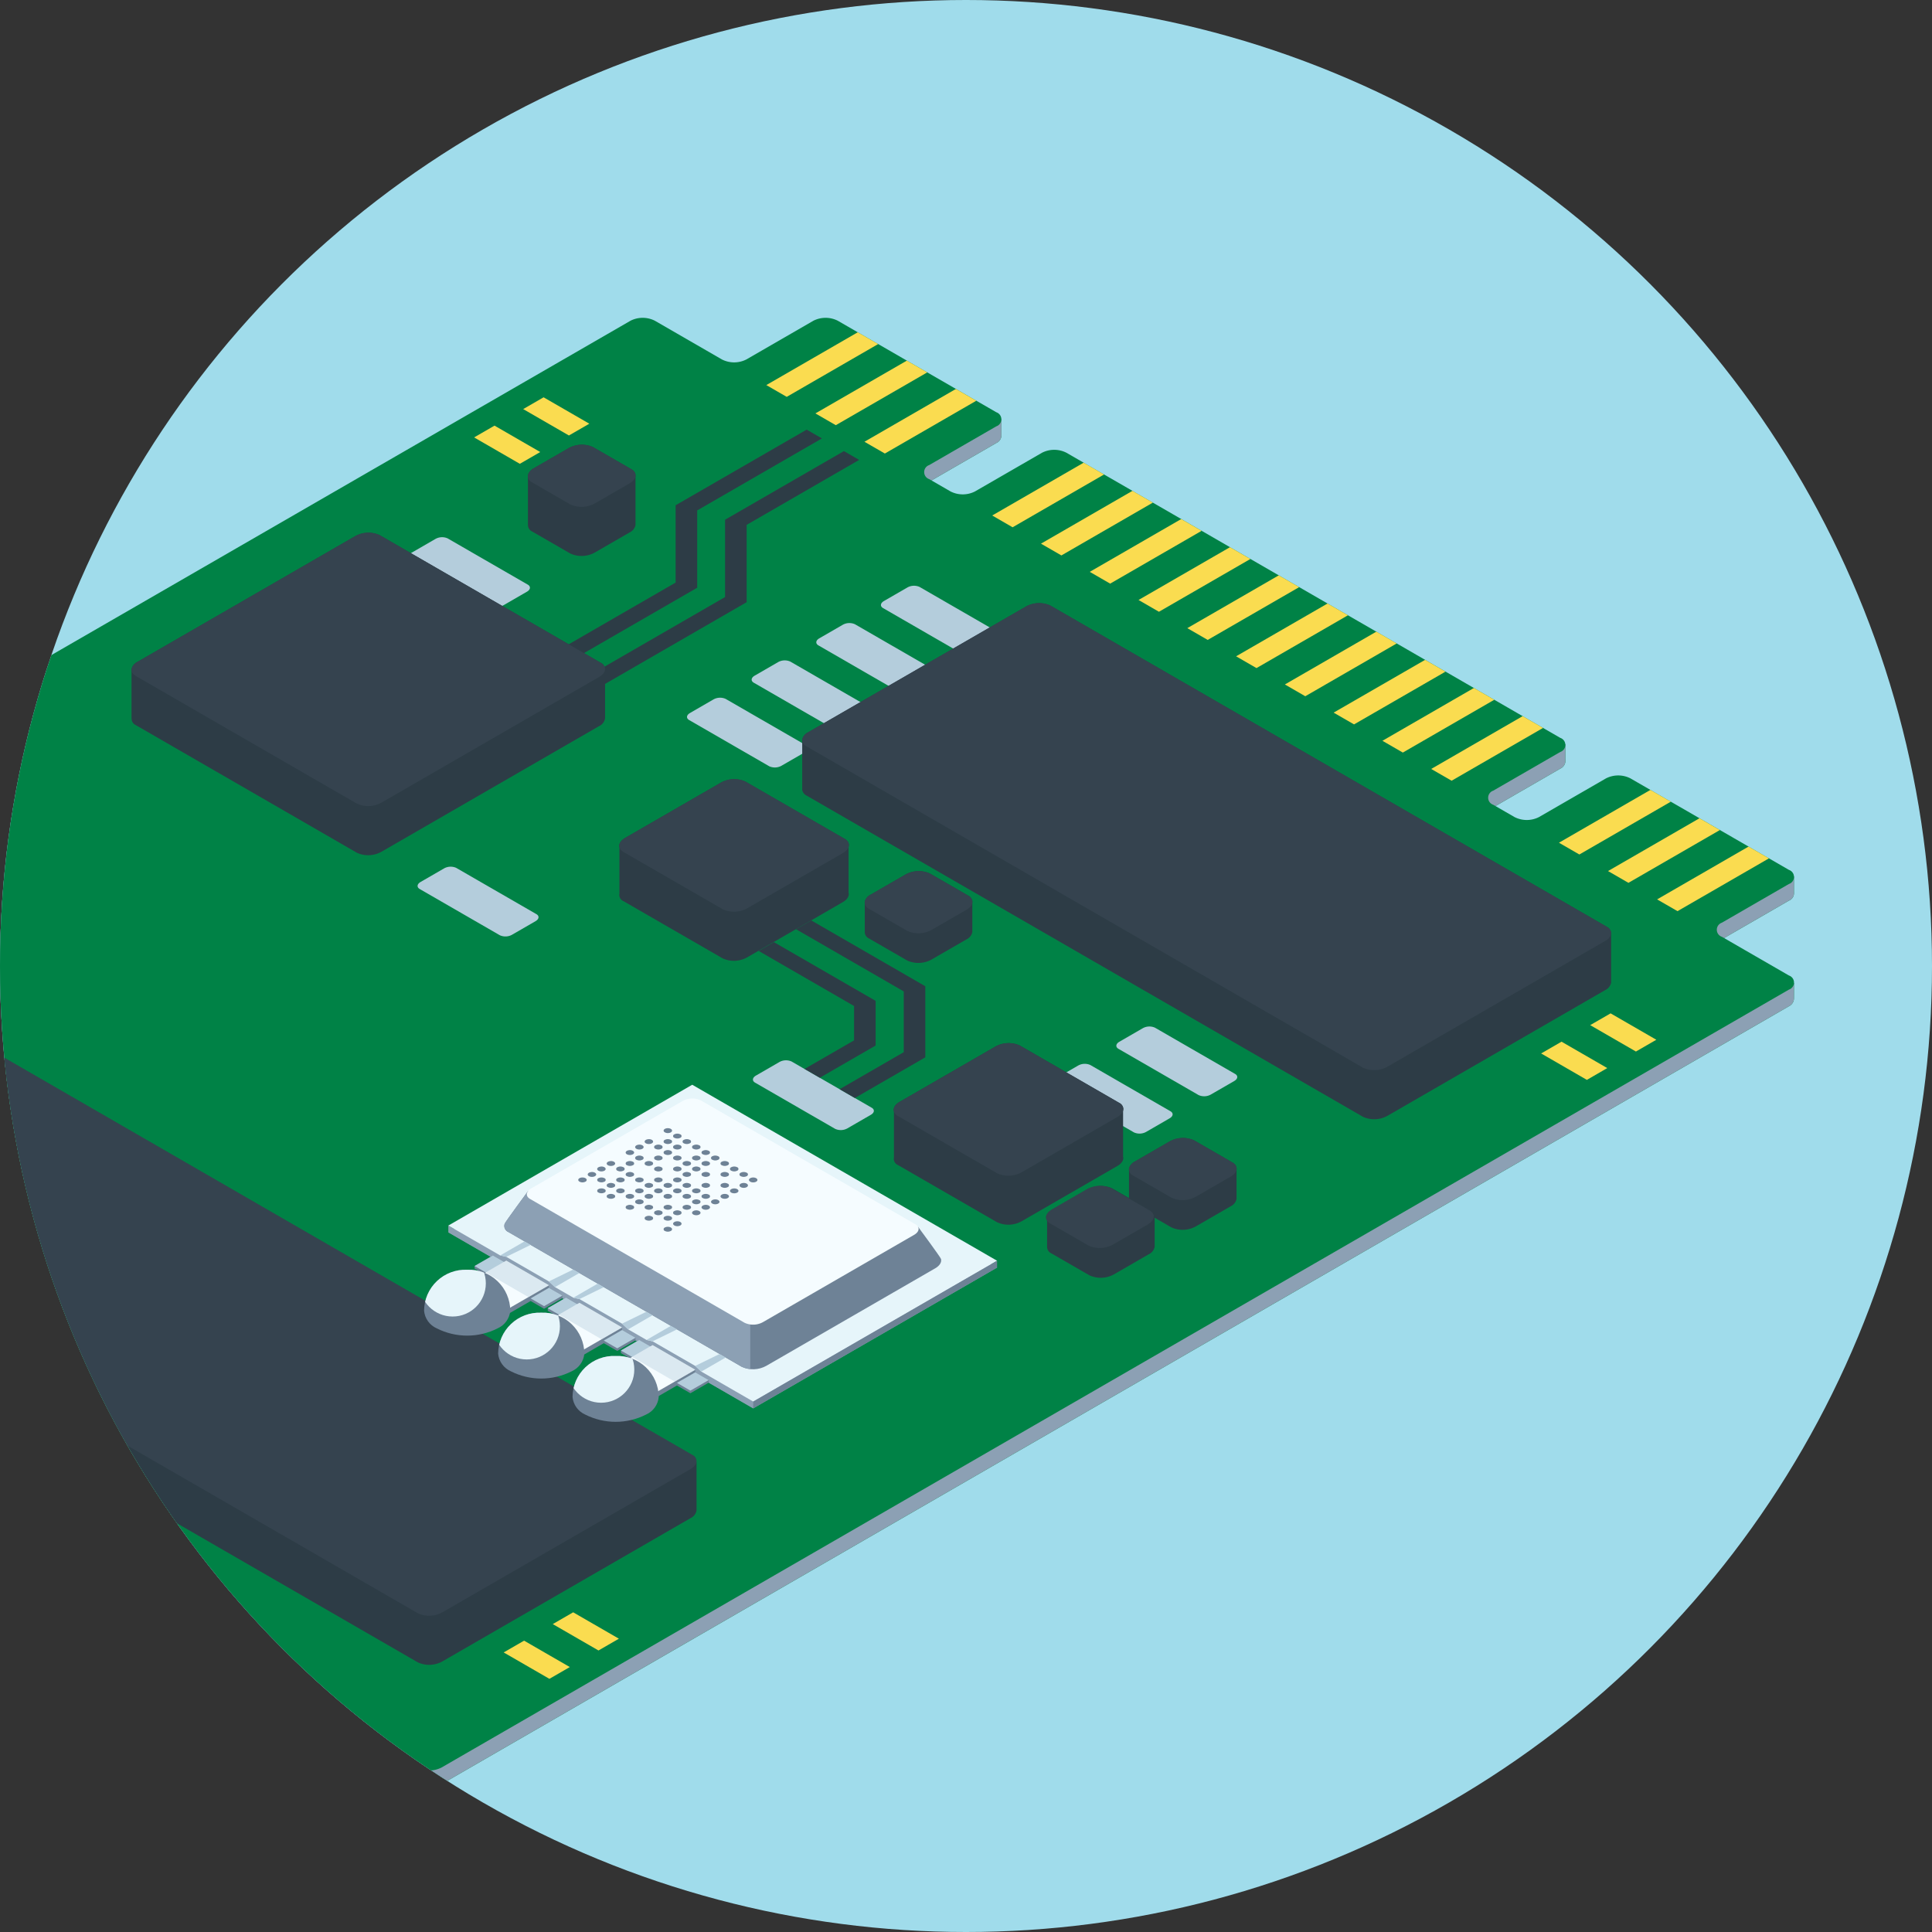 <svg xmlns="http://www.w3.org/2000/svg" xmlns:xlink="http://www.w3.org/1999/xlink" width="280" height="280" viewBox="0 0 280 280">
  <rect x="0" y="0" width="280" height="280" fill="#333333" stroke="none"/>
  <defs>
    <clipPath id="clip-path">
      <circle id="楕円形_8" data-name="楕円形 8" cx="140" cy="140" r="140" transform="translate(833 6370)" fill="#ff6d6d"/>
    </clipPath>
    <clipPath id="clip-path-2">
      <path id="パス_1395" data-name="パス 1395" d="M995.631,613.762s3.278,4.421,3.34,4.684c.109.454-.18.963-.845,1.347l-24.478,14.132a3.94,3.94,0,0,1-3.544.147L936.28,614.543a.965.965,0,0,1-.55-1.215c.115-.3,3.413-4.762,3.413-4.762l32.606,18.795Z" transform="translate(-935.667 -608.567)" fill="none"/>
    </clipPath>
    <clipPath id="clip-path-3">
      <path id="パス_1524" data-name="パス 1524" d="M923.319,626.87a5.989,5.989,0,0,0-6.248,5.936h0a3.1,3.1,0,0,0,1.83,2.551,9.765,9.765,0,0,0,8.836,0,3.1,3.1,0,0,0,1.83-2.551h0A5.989,5.989,0,0,0,923.319,626.87Z" transform="translate(-917.071 -626.87)" fill="none"/>
    </clipPath>
    <clipPath id="clip-path-4">
      <path id="パス_1526" data-name="パス 1526" d="M940.5,636.826a5.989,5.989,0,0,0-6.248,5.936h0a3.107,3.107,0,0,0,1.83,2.551,9.767,9.767,0,0,0,8.836,0,3.105,3.105,0,0,0,1.83-2.551h0A5.989,5.989,0,0,0,940.5,636.826Z" transform="translate(-934.254 -636.826)" fill="none"/>
    </clipPath>
    <clipPath id="clip-path-5">
      <path id="パス_1528" data-name="パス 1528" d="M957.756,646.866a5.989,5.989,0,0,0-6.248,5.936h0a3.1,3.1,0,0,0,1.83,2.551,9.764,9.764,0,0,0,8.836,0A3.1,3.1,0,0,0,964,652.8h0A5.989,5.989,0,0,0,957.756,646.866Z" transform="translate(-951.508 -646.866)" fill="none"/>
    </clipPath>
  </defs>
  <g id="app-03" transform="translate(-833 -6370)" clip-path="url(#clip-path)">
    <path id="パス_2129" data-name="パス 2129" d="M0,0H367.667V354H0Z" transform="translate(795.333 6322)" fill="#a0dceb"/>
    <g id="グループ_550" data-name="グループ 550" transform="translate(77.12 6009.993)">
      <g id="Object_SSD_Base" transform="translate(651.238 406.068)">
        <g id="底面">
          <g id="グループ_527" data-name="グループ 527">
            <g id="グループ_515" data-name="グループ 515" transform="translate(0 2.413)">
              <path id="パス_1323" data-name="パス 1323" d="M1005.427,497.593l9.72-5.612a1.154,1.154,0,0,0,.731-1.07c0-.353,0-2.41,0-2.41l-23.7-11.825a3.905,3.905,0,0,0-3.535,0l-9.72,5.612a3.906,3.906,0,0,1-3.534,0l-3.093-1.786a1.077,1.077,0,0,1,0-2.041l9.72-5.612a1.242,1.242,0,0,0,.732-1.02c0-.369-.007-2.5-.007-2.5l-72.3-39.842a3.9,3.9,0,0,0-3.534,0l-9.72,5.612a3.905,3.905,0,0,1-3.534,0l-3.093-1.786a1.077,1.077,0,0,1,0-2.041l9.72-5.612a1.213,1.213,0,0,0,.73-1.077c0-.351,0-2.374,0-2.374L877.3,410.353a3.906,3.906,0,0,0-3.535,0l-9.72,5.612a3.906,3.906,0,0,1-3.535,0l-9.72-5.612a3.906,3.906,0,0,0-3.535,0L651.243,521.646s0,2.105,0,2.474a1.243,1.243,0,0,0,.732,1.02l164.359,94.893a3.91,3.91,0,0,0,3.535,0l195.284-112.747a1.285,1.285,0,0,0,.723-1.138c.008-.534.008-2.2.008-2.2l-10.452-4.313A1.077,1.077,0,0,1,1005.427,497.593Z" transform="translate(-651.238 -409.93)" fill="#008246"/>
              <path id="パス_1324" data-name="パス 1324" d="M1005.427,497.593l9.72-5.612a1.154,1.154,0,0,0,.731-1.07c0-.353,0-2.41,0-2.41l-23.7-11.825a3.905,3.905,0,0,0-3.535,0l-9.72,5.612a3.906,3.906,0,0,1-3.534,0l-3.093-1.786a1.077,1.077,0,0,1,0-2.041l9.72-5.612a1.242,1.242,0,0,0,.732-1.02c0-.369-.007-2.5-.007-2.5l-72.3-39.842a3.9,3.9,0,0,0-3.534,0l-9.72,5.612a3.905,3.905,0,0,1-3.534,0l-3.093-1.786a1.077,1.077,0,0,1,0-2.041l9.72-5.612a1.213,1.213,0,0,0,.73-1.077c0-.351,0-2.374,0-2.374L877.3,410.353a3.906,3.906,0,0,0-3.535,0l-9.72,5.612a3.906,3.906,0,0,1-3.535,0l-9.72-5.612a3.906,3.906,0,0,0-3.535,0L651.243,521.646s0,2.105,0,2.474a1.243,1.243,0,0,0,.732,1.02l164.359,94.893a3.91,3.91,0,0,0,3.535,0l195.284-112.747a1.285,1.285,0,0,0,.723-1.138c.008-.534.008-2.2.008-2.2l-10.452-4.313A1.077,1.077,0,0,1,1005.427,497.593Z" transform="translate(-651.238 -409.93)" fill="#8ca0b4" style="mix-blend-mode: multiply;isolation: isolate"/>
            </g>
            <path id="パス_1325" data-name="パス 1325" d="M1005.427,493.731l9.72-5.612a1.077,1.077,0,0,0,0-2.041l-22.975-13.265a3.906,3.906,0,0,0-3.535,0l-9.72,5.612a3.906,3.906,0,0,1-3.535,0l-3.093-1.786a1.077,1.077,0,0,1,0-2.041l9.72-5.612a1.077,1.077,0,0,0,0-2.041l-71.576-41.324a3.9,3.9,0,0,0-3.534,0l-9.721,5.612a3.9,3.9,0,0,1-3.534,0l-3.093-1.786a1.077,1.077,0,0,1,0-2.041l9.72-5.612a1.077,1.077,0,0,0,0-2.041L877.3,406.491a3.906,3.906,0,0,0-3.535,0l-9.72,5.612a3.906,3.906,0,0,1-3.535,0l-9.72-5.612a3.906,3.906,0,0,0-3.535,0L651.97,519.239a1.077,1.077,0,0,0,0,2.041l164.359,94.893a3.911,3.911,0,0,0,3.535,0l195.284-112.747a1.077,1.077,0,0,0,0-2.041l-9.72-5.612A1.077,1.077,0,0,1,1005.427,493.731Z" transform="translate(-651.238 -406.068)" fill="#008246"/>
            <g id="グループ_516" data-name="グループ 516" transform="translate(248.44 20.996)">
              <path id="パス_1326" data-name="パス 1326" d="M1051.806,449.031l-2.957-1.707,13.255-7.653,2.957,1.707Z" transform="translate(-1048.849 -439.671)" fill="#fadc50"/>
              <path id="パス_1327" data-name="パス 1327" d="M1063.12,455.563l-2.957-1.707,13.255-7.653,2.957,1.707Z" transform="translate(-1053.094 -442.122)" fill="#fadc50"/>
              <path id="パス_1328" data-name="パス 1328" d="M1074.433,462.1l-2.957-1.707,13.255-7.653,2.957,1.707Z" transform="translate(-1057.338 -444.573)" fill="#fadc50"/>
              <path id="パス_1329" data-name="パス 1329" d="M1085.747,468.627l-2.957-1.707,13.255-7.652,2.957,1.707Z" transform="translate(-1061.582 -447.023)" fill="#fadc50"/>
              <path id="パス_1330" data-name="パス 1330" d="M1097.061,475.159l-2.957-1.707,13.255-7.652,2.957,1.707Z" transform="translate(-1065.827 -449.474)" fill="#fadc50"/>
              <path id="パス_1331" data-name="パス 1331" d="M1108.375,481.691l-2.957-1.707,13.255-7.653,2.957,1.707Z" transform="translate(-1070.072 -451.924)" fill="#fadc50"/>
              <path id="パス_1332" data-name="パス 1332" d="M1119.689,488.223l-2.957-1.707,13.255-7.653,2.957,1.707Z" transform="translate(-1074.316 -454.375)" fill="#fadc50"/>
              <path id="パス_1333" data-name="パス 1333" d="M1131,494.755l-2.957-1.707L1141.3,485.4l2.957,1.707Z" transform="translate(-1078.561 -456.826)" fill="#fadc50"/>
              <path id="パス_1334" data-name="パス 1334" d="M1142.316,501.287l-2.957-1.707,13.255-7.653,2.957,1.707Z" transform="translate(-1082.805 -459.276)" fill="#fadc50"/>
              <path id="パス_1335" data-name="パス 1335" d="M1153.63,507.819l-2.957-1.707,13.255-7.653,2.957,1.707Z" transform="translate(-1087.05 -461.727)" fill="#fadc50"/>
            </g>
            <g id="グループ_517" data-name="グループ 517" transform="translate(215.702 2.095)">
              <path id="パス_1336" data-name="パス 1336" d="M999.411,418.781l-2.957-1.707,13.255-7.653,2.957,1.707Z" transform="translate(-996.454 -409.421)" fill="#fadc50"/>
              <path id="パス_1337" data-name="パス 1337" d="M1010.794,425.353l-2.957-1.707,13.255-7.652,2.957,1.707Z" transform="translate(-1000.724 -411.887)" fill="#fadc50"/>
              <path id="パス_1338" data-name="パス 1338" d="M1022.176,431.925l-2.957-1.707,13.255-7.653,2.957,1.707Z" transform="translate(-1004.995 -414.352)" fill="#fadc50"/>
            </g>
            <g id="グループ_518" data-name="グループ 518" transform="translate(330.577 68.418)">
              <path id="パス_1339" data-name="パス 1339" d="M1183.26,524.926l-2.958-1.707,13.255-7.653,2.957,1.707Z" transform="translate(-1180.302 -515.566)" fill="#fadc50"/>
              <path id="パス_1340" data-name="パス 1340" d="M1194.642,531.5l-2.957-1.707,13.254-7.652,2.957,1.707Z" transform="translate(-1184.573 -518.032)" fill="#fadc50"/>
              <path id="パス_1341" data-name="パス 1341" d="M1206.025,538.07l-2.957-1.707,13.255-7.653,2.957,1.707Z" transform="translate(-1188.843 -520.497)" fill="#fadc50"/>
            </g>
            <g id="グループ_519" data-name="グループ 519" transform="translate(23.001 11.519)">
              <path id="パス_1342" data-name="パス 1342" d="M940.063,426.211l2.957-1.707,6.627,3.826-2.957,1.707Z" transform="translate(-782.597 -424.503)" fill="#fadc50"/>
              <path id="パス_1343" data-name="パス 1343" d="M928.68,432.782l2.957-1.707,6.627,3.826-2.957,1.707Z" transform="translate(-778.327 -426.969)" fill="#fadc50"/>
              <path id="パス_1344" data-name="パス 1344" d="M699.433,565.138l2.957-1.707,6.627,3.826-2.957,1.707Z" transform="translate(-692.32 -476.624)" fill="#fadc50"/>
              <path id="パス_1345" data-name="パス 1345" d="M688.05,571.71,691.007,570l6.627,3.826-2.957,1.707Z" transform="translate(-688.05 -479.09)" fill="#fadc50"/>
              <path id="パス_1346" data-name="パス 1346" d="M1187.551,569.1l2.957-1.707,6.627,3.826-2.957,1.707Z" transform="translate(-875.447 -478.11)" fill="#fadc50"/>
              <path id="パス_1347" data-name="パス 1347" d="M1176.169,575.67l2.957-1.707,6.628,3.826L1182.8,579.5Z" transform="translate(-871.176 -480.575)" fill="#fadc50"/>
              <path id="パス_1348" data-name="パス 1348" d="M946.921,708.026l2.957-1.708,6.627,3.826-2.957,1.707Z" transform="translate(-785.17 -530.231)" fill="#fadc50"/>
              <path id="パス_1349" data-name="パス 1349" d="M935.538,714.6l2.957-1.707,6.627,3.826-2.957,1.707Z" transform="translate(-780.9 -532.697)" fill="#fadc50"/>
            </g>
            <path id="パス_1350" data-name="パス 1350" d="M1074.566,589.035l-11.61-6.7c-.454-.262-.4-.72.127-1.023l3.4-1.965a1.97,1.97,0,0,1,1.772-.073l11.61,6.7c.454.262.4.72-.128,1.023l-3.4,1.965A1.969,1.969,0,0,1,1074.566,589.035Z" transform="translate(-805.586 -470.982)" fill="#b4cddc"/>
            <path id="パス_1351" data-name="パス 1351" d="M927.487,543.31l-11.61-6.7c-.454-.263-.4-.72.128-1.023l3.4-1.964a1.969,1.969,0,0,1,1.771-.073l11.611,6.7c.454.262.4.72-.128,1.023l-3.4,1.964A1.97,1.97,0,0,1,927.487,543.31Z" transform="translate(-750.407 -453.828)" fill="#b4cddc"/>
            <path id="パス_1352" data-name="パス 1352" d="M1005.269,588.218l-11.61-6.7c-.454-.262-.4-.72.127-1.023l3.4-1.964a1.968,1.968,0,0,1,1.772-.074l11.61,6.7c.454.262.4.72-.127,1.023l-3.4,1.964A1.967,1.967,0,0,1,1005.269,588.218Z" transform="translate(-779.588 -470.675)" fill="#b4cddc"/>
            <path id="パス_1353" data-name="パス 1353" d="M1089.559,580.378l-11.61-6.7c-.454-.263-.4-.721.127-1.024l3.4-1.964a1.97,1.97,0,0,1,1.772-.073l11.61,6.7c.454.262.4.72-.127,1.024l-3.4,1.964A1.97,1.97,0,0,1,1089.559,580.378Z" transform="translate(-811.211 -467.734)" fill="#b4cddc"/>
            <g id="グループ_520" data-name="グループ 520" transform="translate(163.923 31.791)">
              <path id="パス_1354" data-name="パス 1354" d="M925.5,466.889l-11.61-6.7c-.454-.262-.4-.72.127-1.023l3.4-1.965a1.968,1.968,0,0,1,1.772-.074l11.61,6.7c.454.262.4.72-.127,1.023l-3.4,1.964A1.969,1.969,0,0,1,925.5,466.889Z" transform="translate(-913.586 -456.948)" fill="#b4cddc"/>
            </g>
            <g id="グループ_521" data-name="グループ 521" transform="translate(204.211 38.825)">
              <path id="パス_1355" data-name="パス 1355" d="M1019.966,486.8l-11.61-6.7c-.454-.262-.4-.72.127-1.023l3.4-1.964a1.97,1.97,0,0,1,1.772-.074l11.61,6.7c.454.262.4.72-.127,1.023l-3.4,1.964A1.968,1.968,0,0,1,1019.966,486.8Z" transform="translate(-989.313 -471.452)" fill="#b4cddc"/>
              <path id="パス_1356" data-name="パス 1356" d="M1034.959,478.146l-11.61-6.7c-.454-.262-.4-.72.127-1.023l3.4-1.965a1.97,1.97,0,0,1,1.772-.073l11.61,6.7c.454.262.4.72-.127,1.023l-3.4,1.964A1.97,1.97,0,0,1,1034.959,478.146Z" transform="translate(-994.938 -468.204)" fill="#b4cddc"/>
              <path id="パス_1357" data-name="パス 1357" d="M989.98,504.115l-11.611-6.7c-.454-.262-.4-.72.127-1.023l3.4-1.965a1.97,1.97,0,0,1,1.772-.073l11.61,6.7c.454.262.4.72-.127,1.023l-3.4,1.964A1.969,1.969,0,0,1,989.98,504.115Z" transform="translate(-978.063 -477.947)" fill="#b4cddc"/>
              <path id="パス_1358" data-name="パス 1358" d="M1004.973,495.458l-11.61-6.7c-.454-.262-.4-.72.127-1.023l3.4-1.964a1.97,1.97,0,0,1,1.772-.073l11.61,6.7c.454.263.4.721-.128,1.024l-3.4,1.964A1.969,1.969,0,0,1,1004.973,495.458Z" transform="translate(-983.688 -474.7)" fill="#b4cddc"/>
            </g>
            <g id="グループ_522" data-name="グループ 522" transform="translate(180.9 16.2)">
              <path id="パス_1359" data-name="パス 1359" d="M942.965,467.946l-2.209-1.275,21.661-12.506V442.96L981.406,432l2.209,1.275-18.074,10.435v11.205Z" transform="translate(-940.756 -431.996)" fill="#2d3c46" style="mix-blend-mode: screen;isolation: isolate"/>
              <path id="パス_1360" data-name="パス 1360" d="M951.606,472.935l-2.209-1.275,23.428-13.526V446.928l17.222-9.943,2.209,1.275-16.307,9.415V458.88Z" transform="translate(-943.998 -433.868)" fill="#2d3c46" style="mix-blend-mode: screen;isolation: isolate"/>
              <path id="パス_1361" data-name="パス 1361" d="M1011.873,571.574l-2.209-1.275,9.294-5.366v-8.806l-15.615-9.016,2.209-1.276,16.53,9.544v10.3Z" transform="translate(-964.237 -474.705)" fill="#2d3c46" style="mix-blend-mode: screen;isolation: isolate"/>
              <path id="パス_1362" data-name="パス 1362" d="M1003.543,570.531l-2.209-1.276,7.175-4.142v-4.979l-13.826-7.982,2.209-1.275,14.741,8.51v6.474Z" transform="translate(-960.988 -476.596)" fill="#2d3c46" style="mix-blend-mode: screen;isolation: isolate"/>
            </g>
            <g id="グループ_523" data-name="グループ 523" transform="translate(123.704 18.39)">
              <path id="パス_1363" data-name="パス 1363" d="M1122.013,520.058H1122a1.039,1.039,0,0,0-.6-.894L1040.742,472.6a3.939,3.939,0,0,0-3.544.147l-31.548,18.214a1.511,1.511,0,0,0-.86,1.085h-.008v7.336h.017a1.117,1.117,0,0,0,.6.742l80.658,46.567a3.937,3.937,0,0,0,3.544-.147l31.547-18.214a1.524,1.524,0,0,0,.861-1.072h.007Z" transform="translate(-907.581 -449.284)" fill="#2d3c46"/>
              <path id="パス_1364" data-name="パス 1364" d="M941.76,448.072l5.547,3.2a3.935,3.935,0,0,0,3.543-.147l5.039-2.909a1.538,1.538,0,0,0,.86-1.06h0v-7.152h0a1.024,1.024,0,0,0-.6-.95l-5.547-3.2a3.937,3.937,0,0,0-3.543.147l-5.039,2.909a1.5,1.5,0,0,0-.859,1.1h0v7.152h0A1.035,1.035,0,0,0,941.76,448.072Z" transform="translate(-883.708 -435.5)" fill="#2d3c46"/>
              <path id="パス_1365" data-name="パス 1365" d="M917.846,475.734h-.006a1.021,1.021,0,0,0-.605-.96l-32.056-18.508a3.938,3.938,0,0,0-3.544.147l-31.547,18.214a1.488,1.488,0,0,0-.859,1.107h-.011v7.1h.01a1.022,1.022,0,0,0,.605.96L881.889,502.3a3.938,3.938,0,0,0,3.544-.147l31.547-18.214a1.486,1.486,0,0,0,.859-1.107h.007Z" transform="translate(-849.217 -443.158)" fill="#2d3c46"/>
              <path id="パス_1366" data-name="パス 1366" d="M995.578,522.824a.979.979,0,0,0-.576-1.1l-14.384-8.3a3.938,3.938,0,0,0-3.544.147l-13.875,8.01c-.68.392-.96.913-.831,1.376v6.688a.978.978,0,0,0,.577,1.1l14.384,8.3a3.935,3.935,0,0,0,3.543-.147l13.874-8.01c.68-.392.96-.914.831-1.376Z" transform="translate(-891.656 -464.6)" fill="#2d3c46"/>
              <path id="パス_1367" data-name="パス 1367" d="M1059.248,584.036a.977.977,0,0,0-.577-1.1l-14.384-8.3a3.939,3.939,0,0,0-3.543.147l-13.875,8.011c-.68.392-.96.913-.831,1.375v6.688a.978.978,0,0,0,.576,1.1l14.383,8.3a3.94,3.94,0,0,0,3.544-.147l13.875-8.01c.68-.392.96-.914.831-1.376Z" transform="translate(-915.543 -487.565)" fill="#2d3c46"/>
              <path id="パス_1368" data-name="パス 1368" d="M1095.562,599.848l-5.546-3.2a3.941,3.941,0,0,0-3.544.147l-5.038,2.909a1.515,1.515,0,0,0-.861,1.078h0v4.341h0a1.027,1.027,0,0,0,.6.932l5.547,3.2a3.94,3.94,0,0,0,3.544-.147l5.038-2.908a1.517,1.517,0,0,0,.86-1.078h0v-4.341h0A1.026,1.026,0,0,0,1095.562,599.848Z" transform="translate(-936.014 -495.823)" fill="#2d3c46"/>
              <path id="パス_1369" data-name="パス 1369" d="M1076.566,610.975l-5.547-3.2a3.937,3.937,0,0,0-3.543.147l-5.039,2.909a1.517,1.517,0,0,0-.86,1.078h0v4.341h0a1.029,1.029,0,0,0,.6.932l5.547,3.2a3.938,3.938,0,0,0,3.544-.147l5.038-2.909a1.515,1.515,0,0,0,.86-1.078h0v-4.341h0A1.028,1.028,0,0,0,1076.566,610.975Z" transform="translate(-928.887 -499.998)" fill="#2d3c46"/>
              <path id="パス_1370" data-name="パス 1370" d="M1034.278,537.945l-5.548-3.2a3.94,3.94,0,0,0-3.544.147l-5.038,2.909a1.515,1.515,0,0,0-.86,1.078h0v4.341h0a1.028,1.028,0,0,0,.6.931l5.547,3.2a3.938,3.938,0,0,0,3.543-.147l5.039-2.909a1.517,1.517,0,0,0,.86-1.078h0v-4.341h0A1.029,1.029,0,0,0,1034.278,537.945Z" transform="translate(-913.021 -472.599)" fill="#2d3c46"/>
            </g>
            <g id="グループ_526" data-name="グループ 526" transform="translate(123.706 18.39)">
              <g id="グループ_524" data-name="グループ 524">
                <path id="パス_1371" data-name="パス 1371" d="M977.354,531.929l-14.384-8.3c-.909-.524-.794-1.44.254-2.046l13.875-8.01a3.937,3.937,0,0,1,3.543-.147l14.384,8.3c.909.525.795,1.441-.254,2.046l-13.874,8.01A3.94,3.94,0,0,1,977.354,531.929Z" transform="translate(-891.666 -464.6)" fill="#2d3c46"/>
                <path id="パス_1372" data-name="パス 1372" d="M1040.994,593.166l-14.384-8.3c-.908-.525-.794-1.441.255-2.046l13.874-8.01a3.94,3.94,0,0,1,3.543-.147l14.384,8.3c.909.524.795,1.44-.254,2.046l-13.874,8.01A3.939,3.939,0,0,1,1040.994,593.166Z" transform="translate(-915.542 -487.575)" fill="#2d3c46"/>
                <path id="パス_1373" data-name="パス 1373" d="M1025.438,543.064l-5.547-3.2c-.909-.524-.795-1.44.254-2.046l5.038-2.909a3.941,3.941,0,0,1,3.544-.147l5.547,3.2c.908.524.794,1.44-.254,2.046l-5.039,2.909A3.939,3.939,0,0,1,1025.438,543.064Z" transform="translate(-913.02 -472.606)" fill="#2d3c46"/>
                <path id="パス_1374" data-name="パス 1374" d="M947.3,444.158l-5.547-3.2c-.909-.524-.794-1.44.254-2.046L947.05,436a3.935,3.935,0,0,1,3.544-.147l5.547,3.2c.908.524.794,1.44-.254,2.046l-5.039,2.909A3.939,3.939,0,0,1,947.3,444.158Z" transform="translate(-883.707 -435.5)" fill="#2d3c46"/>
                <path id="パス_1375" data-name="パス 1375" d="M1086.722,604.95l-5.547-3.2c-.908-.524-.795-1.44.255-2.046l5.038-2.909a3.941,3.941,0,0,1,3.544-.147l5.547,3.2c.908.524.795,1.44-.255,2.046l-5.038,2.909A3.94,3.94,0,0,1,1086.722,604.95Z" transform="translate(-936.012 -495.824)" fill="#2d3c46"/>
                <path id="パス_1376" data-name="パス 1376" d="M1067.487,616.056l-5.547-3.2c-.908-.524-.795-1.44.254-2.046l5.038-2.909a3.94,3.94,0,0,1,3.544-.147l5.548,3.2c.908.524.794,1.44-.255,2.046l-5.038,2.909A3.937,3.937,0,0,1,1067.487,616.056Z" transform="translate(-928.796 -499.99)" fill="#2d3c46"/>
                <path id="パス_1377" data-name="パス 1377" d="M881.89,495.181l-32.056-18.508c-.908-.524-.794-1.44.254-2.046l31.547-18.214a3.938,3.938,0,0,1,3.544-.147l32.056,18.508c.909.525.795,1.441-.254,2.046l-31.547,18.214A3.94,3.94,0,0,1,881.89,495.181Z" transform="translate(-849.221 -443.158)" fill="#2d3c46"/>
                <path id="パス_1378" data-name="パス 1378" d="M1086.054,539.571,1005.4,493c-.909-.525-.794-1.441.254-2.046l31.548-18.214a3.939,3.939,0,0,1,3.543-.147l80.658,46.567c.908.525.794,1.441-.254,2.046L1089.6,539.424A3.938,3.938,0,0,1,1086.054,539.571Z" transform="translate(-907.583 -449.284)" fill="#2d3c46"/>
              </g>
              <g id="グループ_525" data-name="グループ 525" opacity="0.3">
                <path id="パス_1379" data-name="パス 1379" d="M977.354,531.929l-14.384-8.3c-.909-.524-.794-1.44.254-2.046l13.875-8.01a3.937,3.937,0,0,1,3.543-.147l14.384,8.3c.909.525.795,1.441-.254,2.046l-13.874,8.01A3.94,3.94,0,0,1,977.354,531.929Z" transform="translate(-891.666 -464.6)" fill="#465564"/>
                <path id="パス_1380" data-name="パス 1380" d="M1040.994,593.166l-14.384-8.3c-.908-.525-.794-1.441.255-2.046l13.874-8.01a3.94,3.94,0,0,1,3.543-.147l14.384,8.3c.909.524.795,1.44-.254,2.046l-13.874,8.01A3.939,3.939,0,0,1,1040.994,593.166Z" transform="translate(-915.542 -487.575)" fill="#465564"/>
                <path id="パス_1381" data-name="パス 1381" d="M1025.438,543.064l-5.547-3.2c-.909-.524-.795-1.44.254-2.046l5.038-2.909a3.941,3.941,0,0,1,3.544-.147l5.547,3.2c.908.524.794,1.44-.254,2.046l-5.039,2.909A3.939,3.939,0,0,1,1025.438,543.064Z" transform="translate(-913.02 -472.606)" fill="#465564"/>
                <path id="パス_1382" data-name="パス 1382" d="M947.3,444.158l-5.547-3.2c-.909-.524-.794-1.44.254-2.046L947.05,436a3.935,3.935,0,0,1,3.544-.147l5.547,3.2c.908.524.794,1.44-.254,2.046l-5.039,2.909A3.939,3.939,0,0,1,947.3,444.158Z" transform="translate(-883.707 -435.5)" fill="#465564"/>
                <path id="パス_1383" data-name="パス 1383" d="M1086.722,604.95l-5.547-3.2c-.908-.524-.795-1.44.255-2.046l5.038-2.909a3.941,3.941,0,0,1,3.544-.147l5.547,3.2c.908.524.795,1.44-.255,2.046l-5.038,2.909A3.94,3.94,0,0,1,1086.722,604.95Z" transform="translate(-936.012 -495.824)" fill="#465564"/>
                <path id="パス_1384" data-name="パス 1384" d="M1067.487,616.056l-5.547-3.2c-.908-.524-.795-1.44.254-2.046l5.038-2.909a3.94,3.94,0,0,1,3.544-.147l5.548,3.2c.908.524.794,1.44-.255,2.046l-5.038,2.909A3.937,3.937,0,0,1,1067.487,616.056Z" transform="translate(-928.796 -499.99)" fill="#465564"/>
                <path id="パス_1385" data-name="パス 1385" d="M881.89,495.181l-32.056-18.508c-.908-.524-.794-1.44.254-2.046l31.547-18.214a3.938,3.938,0,0,1,3.544-.147l32.056,18.508c.909.525.795,1.441-.254,2.046l-31.547,18.214A3.94,3.94,0,0,1,881.89,495.181Z" transform="translate(-849.221 -443.158)" fill="#465564"/>
                <path id="パス_1386" data-name="パス 1386" d="M1086.054,539.571,1005.4,493c-.909-.525-.794-1.441.254-2.046l31.548-18.214a3.939,3.939,0,0,1,3.543-.147l80.658,46.567c.908.525.794,1.441-.254,2.046L1089.6,539.424A3.938,3.938,0,0,1,1086.054,539.571Z" transform="translate(-907.583 -449.284)" fill="#465564"/>
              </g>
            </g>
          </g>
        </g>
      </g>
      <g id="Object_SSD_Front" transform="translate(677.744 490.78)">
        <path id="パス_1387" data-name="パス 1387" d="M872.743,622.691h-.007a1.021,1.021,0,0,0-.606-.965L734.036,542a3.94,3.94,0,0,0-3.544.147l-35.965,20.765a1.388,1.388,0,0,0-.854,1.225h-.013v7.137h.014a1.079,1.079,0,0,0,.6.8L832.367,651.8a3.939,3.939,0,0,0,3.543-.147l35.966-20.765a1.506,1.506,0,0,0,.859-1.087h.008Z" transform="translate(-693.659 -541.643)" fill="#2d3c46"/>
        <path id="パス_1388" data-name="パス 1388" d="M832.367,644.684,694.272,564.955c-.909-.524-.794-1.44.254-2.046l35.966-20.765a3.94,3.94,0,0,1,3.544-.147L872.13,621.727c.908.524.794,1.44-.254,2.046L835.91,644.537A3.938,3.938,0,0,1,832.367,644.684Z" transform="translate(-693.659 -541.643)" fill="rgba(70,85,100,0.3)"/>
      </g>
      <g id="Object_SSD_EDLC" transform="translate(819.794 517.216)">
        <g id="EDLC_TypeA_20_" data-name="EDLC_TypeA_20%" transform="translate(0)">
          <g id="グループ_543" data-name="グループ 543">
            <path id="パス_1389" data-name="パス 1389" d="M958.048,585.831l44.183,25.321-35.345,20.407L922.7,606.05Z" transform="translate(-921.638 -584.657)" fill="#8ca0b4"/>
            <path id="パス_1390" data-name="パス 1390" d="M922.7,616.612v.986l44.183,25.509v-.986Z" transform="translate(-921.638 -596.206)" fill="#8ca0b4"/>
            <path id="パス_1391" data-name="パス 1391" d="M958.048,583.953l44.183,25.509-35.345,20.407-7.523-4.343-.872-.816-6.186-3.571-.884-.2-2.663-1.537-.871-.816-6.186-3.571-.884-.2-2.663-1.537-.872-.816-6.186-3.571-.884-.2L922.7,604.36Z" transform="translate(-921.638 -583.953)" fill="#e6f5fa"/>
            <g id="グループ_529" data-name="グループ 529" transform="translate(9.164 15.38)">
              <g id="グループ_528" data-name="グループ 528" clip-path="url(#clip-path-2)">
                <path id="パス_1393" data-name="パス 1393" d="M995.631,613.762s3.278,4.421,3.34,4.684c.109.454-.18.963-.845,1.347l-24.478,14.132a3.94,3.94,0,0,1-3.544.147L936.28,614.543a.965.965,0,0,1-.55-1.215c.115-.3,3.413-4.762,3.413-4.762l32.606,18.795Z" transform="translate(-935.667 -608.567)" fill="#6e8296"/>
                <path id="パス_1394" data-name="パス 1394" d="M968.482,625.3v10.823L928.1,612.892l6.882-6.975Z" transform="translate(-932.828 -607.573)" fill="#8ca0b4"/>
              </g>
            </g>
            <g id="グループ_530" data-name="グループ 530" transform="translate(0 24.741)">
              <path id="パス_1397" data-name="パス 1397" d="M938.591,629.74v-.375l-1.951-1.123.007-.375-6.186-3.571-.324.187-1.62-.933-2.651,1.531v.375l1.295.746-5.978,3.452a.31.31,0,0,0-.183.255v.752a.311.311,0,0,0,.183.255l5.3,3.061a.978.978,0,0,0,.883,0l6.625-3.825,1.946,1.122Z" transform="translate(-921 -623.549)" fill="#6e8296"/>
              <path id="パス_1398" data-name="パス 1398" d="M928.788,625.08l1.938,1.116,2.651-1.53-1.938-1.116Z" transform="translate(-923.922 -623.549)" fill="#b4cddc"/>
              <path id="パス_1399" data-name="パス 1399" d="M941.789,632.59l1.95,1.124,2.651-1.53-1.95-1.124Z" transform="translate(-928.799 -626.367)" fill="#b4cddc"/>
              <path id="パス_1400" data-name="パス 1400" d="M924.276,630.459l-3.093,1.786a.269.269,0,0,0,0,.51l5.3,3.061a.975.975,0,0,0,.884,0l3.093-1.786Z" transform="translate(-921 -626.141)" fill="#fadc50"/>
              <path id="パス_1401" data-name="パス 1401" d="M926.243,628.315l6.186,3.571,6.185-3.571-6.186-3.571Z" transform="translate(-922.967 -623.997)" fill="#f5fcff"/>
              <path id="パス_1402" data-name="パス 1402" d="M931.377,626.46l6.186,3.571,2.977-1.717-6.186-3.571Z" transform="translate(-924.893 -623.997)" fill="#b4cddc" opacity="0.4"/>
            </g>
            <g id="グループ_531" data-name="グループ 531" transform="translate(10.601 30.853)">
              <path id="パス_1403" data-name="パス 1403" d="M955.557,639.523v-.376l-1.95-1.123.006-.375-6.186-3.571-.323.187-1.62-.933-2.651,1.531v.375l1.295.746-5.978,3.452a.31.31,0,0,0-.183.255v.752a.312.312,0,0,0,.183.255l5.3,3.061a.98.98,0,0,0,.884,0l6.625-3.825,1.946,1.122Z" transform="translate(-937.966 -633.331)" fill="#6e8296"/>
              <path id="パス_1404" data-name="パス 1404" d="M945.754,634.862l1.938,1.116,2.651-1.53-1.938-1.116Z" transform="translate(-940.888 -633.331)" fill="#b4cddc"/>
              <path id="パス_1405" data-name="パス 1405" d="M958.755,642.372l1.95,1.123,2.651-1.531-1.951-1.123Z" transform="translate(-945.765 -636.149)" fill="#b4cddc"/>
              <path id="パス_1406" data-name="パス 1406" d="M941.242,640.241l-3.093,1.786a.269.269,0,0,0,0,.51l5.3,3.061a.975.975,0,0,0,.884,0l3.092-1.786Z" transform="translate(-937.966 -635.923)" fill="#fadc50"/>
              <path id="パス_1407" data-name="パス 1407" d="M943.209,638.1l6.186,3.571,6.185-3.571-6.185-3.571Z" transform="translate(-939.933 -633.779)" fill="#f5fcff"/>
              <path id="パス_1408" data-name="パス 1408" d="M948.343,636.242l6.186,3.571,2.977-1.717-6.186-3.571Z" transform="translate(-941.859 -633.779)" fill="#b4cddc" opacity="0.4"/>
            </g>
            <g id="グループ_532" data-name="グループ 532" transform="translate(21.205 36.985)">
              <path id="パス_1409" data-name="パス 1409" d="M972.528,649.336v-.375l-1.951-1.124.006-.375-6.185-3.571-.324.187-1.62-.933-2.651,1.531v.375l1.295.746-5.978,3.452a.308.308,0,0,0-.183.255v.752a.311.311,0,0,0,.183.255l5.3,3.061a.978.978,0,0,0,.883,0l6.625-3.825,1.946,1.122Z" transform="translate(-954.937 -643.145)" fill="#6e8296"/>
              <path id="パス_1410" data-name="パス 1410" d="M962.725,644.676l1.938,1.116,2.651-1.531-1.938-1.116Z" transform="translate(-957.859 -643.145)" fill="#b4cddc"/>
              <path id="パス_1411" data-name="パス 1411" d="M975.726,652.186l1.95,1.123,2.651-1.53-1.95-1.124Z" transform="translate(-962.736 -645.963)" fill="#b4cddc"/>
              <path id="パス_1412" data-name="パス 1412" d="M958.212,650.055l-3.092,1.786a.269.269,0,0,0,0,.51l5.3,3.061a.974.974,0,0,0,.884,0l3.093-1.786Z" transform="translate(-954.937 -645.737)" fill="#fadc50"/>
              <path id="パス_1413" data-name="パス 1413" d="M960.179,647.911l6.186,3.571,6.186-3.571-6.186-3.571Z" transform="translate(-956.904 -643.593)" fill="#f5fcff"/>
              <path id="パス_1414" data-name="パス 1414" d="M965.314,646.056l6.185,3.571,2.977-1.717-6.186-3.571Z" transform="translate(-958.83 -643.593)" fill="#b4cddc" opacity="0.4"/>
            </g>
            <path id="パス_1415" data-name="パス 1415" d="M966.113,587.411l31.112,17.962c.681.394.6,1.08-.191,1.535l-21.893,12.64a2.953,2.953,0,0,1-2.658.11L941.371,601.7c-.681-.394-.6-1.08.191-1.535l21.894-12.64A2.953,2.953,0,0,1,966.113,587.411Z" transform="translate(-928.47 -585.151)" fill="#f5fcff"/>
            <g id="バーコード" transform="translate(19.891 6.296)">
              <g id="グループ_533" data-name="グループ 533" transform="translate(12.37)">
                <path id="パス_1416" data-name="パス 1416" d="M972.813,594.633a.535.535,0,0,1-.077-.054.351.351,0,0,1-.057-.061.279.279,0,0,1-.034-.066.2.2,0,0,1,0-.139.275.275,0,0,1,.034-.066.339.339,0,0,1,.057-.061.527.527,0,0,1,.077-.054.7.7,0,0,1,.092-.044.879.879,0,0,1,.106-.033.968.968,0,0,1,.114-.02,1.059,1.059,0,0,1,.12-.008,1.072,1.072,0,0,1,.12.008.968.968,0,0,1,.114.02.866.866,0,0,1,.105.033.559.559,0,0,1,.17.1.387.387,0,0,1,.056.061.262.262,0,0,1,.034.066.2.2,0,0,1,0,.139.266.266,0,0,1-.034.066.351.351,0,0,1-.056.061.551.551,0,0,1-.077.054.673.673,0,0,1-.093.045.745.745,0,0,1-.105.032.994.994,0,0,1-.114.02,1.158,1.158,0,0,1-.12.007A.886.886,0,0,1,972.813,594.633Z" transform="translate(-972.632 -594.029)" fill="#6e8296"/>
                <path id="パス_1417" data-name="パス 1417" d="M990.411,604.295a.955.955,0,0,1,.866,0h0a.264.264,0,0,1,0,.5h0a.96.96,0,0,1-.867,0h0A.264.264,0,0,1,990.411,604.295Z" transform="translate(-979.235 -597.841)" fill="#6e8296"/>
                <path id="パス_1418" data-name="パス 1418" d="M988.211,603.024a.958.958,0,0,1,.867,0h0a.264.264,0,0,1,0,.5h0a.956.956,0,0,1-.866,0h0A.264.264,0,0,1,988.211,603.024Z" transform="translate(-978.41 -597.365)" fill="#6e8296"/>
                <path id="パス_1419" data-name="パス 1419" d="M986.012,601.754a.957.957,0,0,1,.866,0h0a.264.264,0,0,1,0,.5h0a.956.956,0,0,1-.867,0h0A.264.264,0,0,1,986.012,601.754Z" transform="translate(-977.584 -596.888)" fill="#6e8296"/>
                <path id="パス_1420" data-name="パス 1420" d="M983.811,600.484a.958.958,0,0,1,.867,0h0a.264.264,0,0,1,0,.5h0a.957.957,0,0,1-.866,0h0A.264.264,0,0,1,983.811,600.484Z" transform="translate(-976.759 -596.412)" fill="#6e8296"/>
                <path id="パス_1421" data-name="パス 1421" d="M981.612,599.214a.957.957,0,0,1,.866,0h0a.264.264,0,0,1,0,.5h0a.954.954,0,0,1-.866,0h0A.264.264,0,0,1,981.612,599.214Z" transform="translate(-975.934 -595.935)" fill="#6e8296"/>
                <path id="パス_1422" data-name="パス 1422" d="M979.412,597.944a.956.956,0,0,1,.867,0h0a.264.264,0,0,1,0,.5h0a.956.956,0,0,1-.866,0h0A.264.264,0,0,1,979.412,597.944Z" transform="translate(-975.109 -595.459)" fill="#6e8296"/>
                <path id="パス_1423" data-name="パス 1423" d="M977.213,596.674a.956.956,0,0,1,.866,0h0a.264.264,0,0,1,0,.5h0a.953.953,0,0,1-.866,0h0A.264.264,0,0,1,977.213,596.674Z" transform="translate(-974.283 -594.982)" fill="#6e8296"/>
                <path id="パス_1424" data-name="パス 1424" d="M975.012,595.4a.957.957,0,0,1,.867,0h0a.264.264,0,0,1,0,.5h0a.958.958,0,0,1-.866,0h0A.264.264,0,0,1,975.012,595.4Z" transform="translate(-973.458 -594.506)" fill="#6e8296"/>
                <path id="パス_1425" data-name="パス 1425" d="M992.611,606.064a.537.537,0,0,1-.077-.054.448.448,0,0,1-.057-.061.353.353,0,0,1-.035-.066.222.222,0,0,1,.035-.2.426.426,0,0,1,.057-.061.519.519,0,0,1,.077-.054.686.686,0,0,1,.093-.044.972.972,0,0,1,.106-.033.994.994,0,0,1,.114-.02.97.97,0,0,1,.24,0,1.006,1.006,0,0,1,.115.02.933.933,0,0,1,.105.033.561.561,0,0,1,.17.1.382.382,0,0,1,.056.061.275.275,0,0,1,.035.066.209.209,0,0,1,0,.139.305.305,0,0,1-.035.066.4.4,0,0,1-.056.061.545.545,0,0,1-.077.054.654.654,0,0,1-.093.044.843.843,0,0,1-.105.033,1.026,1.026,0,0,1-.115.02.97.97,0,0,1-.24,0,1.01,1.01,0,0,1-.114-.02.876.876,0,0,1-.106-.033A.686.686,0,0,1,992.611,606.064Z" transform="translate(-980.06 -598.318)" fill="#6e8296"/>
              </g>
              <g id="グループ_534" data-name="グループ 534" transform="translate(12.371 1.588)">
                <path id="パス_1428" data-name="パス 1428" d="M986.011,604.294a.958.958,0,0,1,.867,0h0a.264.264,0,0,1,0,.5h0a.957.957,0,0,1-.866,0h0A.264.264,0,0,1,986.011,604.294Z" transform="translate(-977.585 -599.429)" fill="#6e8296"/>
                <path id="パス_1430" data-name="パス 1430" d="M981.611,601.754a.96.96,0,0,1,.867,0h0a.264.264,0,0,1,0,.5h0a.957.957,0,0,1-.866,0h0A.264.264,0,0,1,981.611,601.754Z" transform="translate(-975.934 -598.476)" fill="#6e8296"/>
                <path id="パス_1431" data-name="パス 1431" d="M979.412,600.484a.957.957,0,0,1,.866,0h0a.264.264,0,0,1,0,.5h0a.958.958,0,0,1-.867,0h0A.264.264,0,0,1,979.412,600.484Z" transform="translate(-975.109 -598)" fill="#6e8296"/>
                <path id="パス_1433" data-name="パス 1433" d="M975.013,597.944a.956.956,0,0,1,.866,0h0a.264.264,0,0,1,0,.5h0a.953.953,0,0,1-.866,0h0A.263.263,0,0,1,975.013,597.944Z" transform="translate(-973.458 -597.047)" fill="#6e8296"/>
                <path id="パス_1434" data-name="パス 1434" d="M972.812,596.674a.958.958,0,0,1,.867,0h0a.264.264,0,0,1,0,.5h0a.957.957,0,0,1-.865,0h0A.264.264,0,0,1,972.812,596.674Z" transform="translate(-972.633 -596.57)" fill="#6e8296"/>
                <path id="パス_1435" data-name="パス 1435" d="M990.845,606.731a.953.953,0,0,1,.12.007,1.052,1.052,0,0,1,.115.02.987.987,0,0,1,.106.033.541.541,0,0,1,.169.1.4.4,0,0,1,.057.061.274.274,0,0,1,.034.066.22.22,0,0,1,.013.069.2.2,0,0,1-.013.069.312.312,0,0,1-.034.066.349.349,0,0,1-.057.061.447.447,0,0,1-.077.054.578.578,0,0,1-.093.044.972.972,0,0,1-.105.033c-.037.008-.076.015-.115.019a.97.97,0,0,1-.24,0c-.038,0-.078-.011-.114-.019a1,1,0,0,1-.106-.033.578.578,0,0,1-.093-.044.458.458,0,0,1-.077-.054.339.339,0,0,1-.056-.061.3.3,0,0,1-.035-.066.2.2,0,0,1-.012-.069.2.2,0,0,1,.012-.069.253.253,0,0,1,.035-.066.37.37,0,0,1,.056-.061.5.5,0,0,1,.077-.054.622.622,0,0,1,.093-.044.9.9,0,0,1,.106-.033,1.043,1.043,0,0,1,.114-.02A.961.961,0,0,1,990.845,606.731Z" transform="translate(-979.236 -600.382)" fill="#6e8296"/>
              </g>
              <g id="グループ_535" data-name="グループ 535" transform="translate(9.622 1.588)">
                <path id="パス_1436" data-name="パス 1436" d="M968.846,596.57a1.084,1.084,0,0,1,.12.007.992.992,0,0,1,.115.02.938.938,0,0,1,.106.032.544.544,0,0,1,.169.1.4.4,0,0,1,.057.061.3.3,0,0,1,.034.066.214.214,0,0,1,.012.069.211.211,0,0,1-.012.069.286.286,0,0,1-.034.066.421.421,0,0,1-.057.061.508.508,0,0,1-.077.053.6.6,0,0,1-.093.044.8.8,0,0,1-.106.033.872.872,0,0,1-.115.019.953.953,0,0,1-.12.008.883.883,0,0,1-.433-.1.526.526,0,0,1-.077-.053.391.391,0,0,1-.056-.061.271.271,0,0,1-.035-.066.21.21,0,0,1-.012-.069.215.215,0,0,1,.012-.069.258.258,0,0,1,.035-.066.339.339,0,0,1,.056-.061.519.519,0,0,1,.077-.054.635.635,0,0,1,.093-.045.819.819,0,0,1,.106-.032.986.986,0,0,1,.114-.02A1.093,1.093,0,0,1,968.846,596.57Z" transform="translate(-968.233 -596.57)" fill="#6e8296"/>
                <path id="パス_1437" data-name="パス 1437" d="M986.012,606.835a.955.955,0,0,1,.866,0h0a.264.264,0,0,1,0,.5h0a.958.958,0,0,1-.867,0h0A.264.264,0,0,1,986.012,606.835Z" transform="translate(-974.836 -600.382)" fill="#6e8296"/>
                <path id="パス_1439" data-name="パス 1439" d="M981.612,604.294a.953.953,0,0,1,.866,0h0a.264.264,0,0,1,0,.5h0a.958.958,0,0,1-.866,0h0A.264.264,0,0,1,981.612,604.294Z" transform="translate(-973.185 -599.429)" fill="#6e8296"/>
                <path id="パス_1440" data-name="パス 1440" d="M979.412,603.024a.959.959,0,0,1,.867,0h0a.264.264,0,0,1,0,.5h0a.956.956,0,0,1-.866,0h0A.264.264,0,0,1,979.412,603.024Z" transform="translate(-972.36 -598.953)" fill="#6e8296"/>
                <path id="パス_1441" data-name="パス 1441" d="M977.212,601.754a.957.957,0,0,1,.866,0h0a.264.264,0,0,1,0,.5h0a.957.957,0,0,1-.867,0h0A.264.264,0,0,1,977.212,601.754Z" transform="translate(-971.534 -598.476)" fill="#6e8296"/>
                <path id="パス_1442" data-name="パス 1442" d="M975.012,600.484a.957.957,0,0,1,.867,0h0a.264.264,0,0,1,0,.5h0a.957.957,0,0,1-.866,0h0A.264.264,0,0,1,975.012,600.484Z" transform="translate(-970.709 -598)" fill="#6e8296"/>
                <path id="パス_1443" data-name="パス 1443" d="M972.813,599.214a.957.957,0,0,1,.866,0h0a.264.264,0,0,1,0,.5h0a.953.953,0,0,1-.866,0h0A.264.264,0,0,1,972.813,599.214Z" transform="translate(-969.884 -597.523)" fill="#6e8296"/>
                <path id="パス_1444" data-name="パス 1444" d="M970.612,597.944a.957.957,0,0,1,.867,0h0a.264.264,0,0,1,0,.5h0a.959.959,0,0,1-.866,0h0A.264.264,0,0,1,970.612,597.944Z" transform="translate(-969.058 -597.047)" fill="#6e8296"/>
                <path id="パス_1445" data-name="パス 1445" d="M988.645,608a1.086,1.086,0,0,1,.12.007.962.962,0,0,1,.114.02.866.866,0,0,1,.106.032.555.555,0,0,1,.169.1.385.385,0,0,1,.057.061.289.289,0,0,1,.034.066.208.208,0,0,1,.013.069.2.2,0,0,1-.013.069.278.278,0,0,1-.034.066.39.39,0,0,1-.057.061.476.476,0,0,1-.077.053.529.529,0,0,1-.093.044.73.73,0,0,1-.106.033,1.121,1.121,0,0,1-.114.02.993.993,0,0,1-.241,0,1.1,1.1,0,0,1-.114-.02.821.821,0,0,1-.106-.033.578.578,0,0,1-.093-.044.518.518,0,0,1-.077-.053.374.374,0,0,1-.056-.061.254.254,0,0,1-.034-.066.2.2,0,0,1-.013-.069.2.2,0,0,1,.013-.069.254.254,0,0,1,.034-.066.391.391,0,0,1,.056-.061.511.511,0,0,1,.077-.054.645.645,0,0,1,.093-.044.863.863,0,0,1,.106-.032.964.964,0,0,1,.114-.02A1.107,1.107,0,0,1,988.645,608Z" transform="translate(-975.661 -600.858)" fill="#6e8296"/>
              </g>
              <g id="グループ_536" data-name="グループ 536" transform="translate(8.247 2.381)">
                <path id="パス_1446" data-name="パス 1446" d="M966.646,597.84a1.078,1.078,0,0,1,.121.007.953.953,0,0,1,.114.02,1.013,1.013,0,0,1,.106.032.563.563,0,0,1,.169.1.407.407,0,0,1,.057.061.286.286,0,0,1,.034.066.2.2,0,0,1,0,.139.274.274,0,0,1-.034.066.358.358,0,0,1-.057.061.462.462,0,0,1-.077.053.589.589,0,0,1-.093.044.824.824,0,0,1-.106.033c-.036.009-.076.015-.114.02a1.139,1.139,0,0,1-.121.006.882.882,0,0,1-.433-.1.529.529,0,0,1-.077-.053.373.373,0,0,1-.056-.061.258.258,0,0,1-.035-.066.208.208,0,0,1-.012-.069.211.211,0,0,1,.012-.069.239.239,0,0,1,.035-.066.364.364,0,0,1,.056-.061.542.542,0,0,1,.077-.054.717.717,0,0,1,.093-.044.816.816,0,0,1,.106-.032.928.928,0,0,1,.114-.02A1.062,1.062,0,0,1,966.646,597.84Z" transform="translate(-966.033 -597.84)" fill="#6e8296"/>
                <path id="パス_1448" data-name="パス 1448" d="M981.611,606.834a.96.96,0,0,1,.867,0h0a.264.264,0,0,1,0,.5h0a.954.954,0,0,1-.866,0h0A.264.264,0,0,1,981.611,606.834Z" transform="translate(-971.81 -601.176)" fill="#6e8296"/>
                <path id="パス_1450" data-name="パス 1450" d="M977.212,604.294a.958.958,0,0,1,.867,0h0a.264.264,0,0,1,0,.5h0a.957.957,0,0,1-.866,0h0A.264.264,0,0,1,977.212,604.294Z" transform="translate(-970.16 -600.223)" fill="#6e8296"/>
                <path id="パス_1451" data-name="パス 1451" d="M975.013,603.024a.953.953,0,0,1,.865,0h0a.264.264,0,0,1,0,.5h0a.958.958,0,0,1-.867,0h0A.264.264,0,0,1,975.013,603.024Z" transform="translate(-969.334 -599.746)" fill="#6e8296"/>
                <path id="パス_1453" data-name="パス 1453" d="M970.613,600.484a.957.957,0,0,1,.866,0h0a.264.264,0,0,1,0,.5h0a.957.957,0,0,1-.866,0h0A.264.264,0,0,1,970.613,600.484Z" transform="translate(-967.684 -598.793)" fill="#6e8296"/>
                <path id="パス_1455" data-name="パス 1455" d="M986.445,609.271a1.11,1.11,0,0,1,.121.007.928.928,0,0,1,.114.02.916.916,0,0,1,.106.032.55.55,0,0,1,.169.1.4.4,0,0,1,.057.061.278.278,0,0,1,.034.066.208.208,0,0,1,.012.069.2.2,0,0,1-.012.069.27.27,0,0,1-.034.066.4.4,0,0,1-.057.061.483.483,0,0,1-.077.053.543.543,0,0,1-.093.044.727.727,0,0,1-.106.033c-.037.008-.076.015-.114.02a1.174,1.174,0,0,1-.121.007,1.153,1.153,0,0,1-.12-.007c-.038-.005-.077-.012-.114-.02a.74.74,0,0,1-.106-.033.6.6,0,0,1-.093-.044.481.481,0,0,1-.076-.053.4.4,0,0,1-.057-.061.254.254,0,0,1-.034-.066.2.2,0,0,1-.013-.069.208.208,0,0,1,.013-.069.261.261,0,0,1,.034-.066.367.367,0,0,1,.057-.061.475.475,0,0,1,.076-.054.715.715,0,0,1,.093-.044.888.888,0,0,1,.106-.032.91.91,0,0,1,.114-.02A1.109,1.109,0,0,1,986.445,609.271Z" transform="translate(-973.461 -602.128)" fill="#6e8296"/>
              </g>
              <g id="グループ_537" data-name="グループ 537" transform="translate(6.873 3.175)">
                <path id="パス_1456" data-name="パス 1456" d="M964.446,599.11a1.139,1.139,0,0,1,.12.007,1.023,1.023,0,0,1,.114.02,1.008,1.008,0,0,1,.105.033.535.535,0,0,1,.169.1.378.378,0,0,1,.057.061.258.258,0,0,1,.034.066.205.205,0,0,1,.013.069.2.2,0,0,1-.013.069.253.253,0,0,1-.034.066.383.383,0,0,1-.057.061.521.521,0,0,1-.077.054.6.6,0,0,1-.093.044.837.837,0,0,1-.106.033,1.132,1.132,0,0,1-.114.02,1.1,1.1,0,0,1-.12.007.887.887,0,0,1-.433-.1.6.6,0,0,1-.077-.054.4.4,0,0,1-.056-.061.249.249,0,0,1-.034-.066.2.2,0,0,1-.013-.069.208.208,0,0,1,.013-.069.233.233,0,0,1,.034-.066.36.36,0,0,1,.056-.061.531.531,0,0,1,.077-.054.682.682,0,0,1,.093-.044.893.893,0,0,1,.106-.033.98.98,0,0,1,.114-.02A1.127,1.127,0,0,1,964.446,599.11Z" transform="translate(-963.833 -599.11)" fill="#6e8296"/>
                <path id="パス_1457" data-name="パス 1457" d="M981.612,609.375a.957.957,0,0,1,.866,0h0a.264.264,0,0,1,0,.5h0a.959.959,0,0,1-.867,0h0A.264.264,0,0,1,981.612,609.375Z" transform="translate(-970.436 -602.922)" fill="#6e8296"/>
                <path id="パス_1458" data-name="パス 1458" d="M979.412,608.1a.959.959,0,0,1,.867,0h0a.264.264,0,0,1,0,.5h0a.952.952,0,0,1-.866,0h0A.264.264,0,0,1,979.412,608.1Z" transform="translate(-969.611 -602.446)" fill="#6e8296"/>
                <path id="パス_1459" data-name="パス 1459" d="M977.212,606.835a.957.957,0,0,1,.866,0h0a.264.264,0,0,1,0,.5h0a.959.959,0,0,1-.867,0h0A.264.264,0,0,1,977.212,606.835Z" transform="translate(-968.785 -601.969)" fill="#6e8296"/>
                <path id="パス_1460" data-name="パス 1460" d="M975.012,605.564a.959.959,0,0,1,.867,0h0a.264.264,0,0,1,0,.5h0a.953.953,0,0,1-.866,0h0A.264.264,0,0,1,975.012,605.564Z" transform="translate(-967.96 -601.493)" fill="#6e8296"/>
                <path id="パス_1462" data-name="パス 1462" d="M970.612,603.024a.959.959,0,0,1,.867,0h0a.264.264,0,0,1,0,.5h0a.955.955,0,0,1-.865,0h0A.264.264,0,0,1,970.612,603.024Z" transform="translate(-966.309 -600.54)" fill="#6e8296"/>
                <path id="パス_1463" data-name="パス 1463" d="M968.413,601.754a.954.954,0,0,1,.866,0h0a.264.264,0,0,1,0,.5h0a.956.956,0,0,1-.866,0h0A.264.264,0,0,1,968.413,601.754Z" transform="translate(-965.484 -600.063)" fill="#6e8296"/>
                <path id="パス_1464" data-name="パス 1464" d="M966.213,600.484a.957.957,0,0,1,.867,0h0a.264.264,0,0,1,0,.5h0a.959.959,0,0,1-.866,0h0A.264.264,0,0,1,966.213,600.484Z" transform="translate(-964.659 -599.587)" fill="#6e8296"/>
                <path id="パス_1465" data-name="パス 1465" d="M984.245,610.541a1.111,1.111,0,0,1,.121.007.925.925,0,0,1,.22.053.542.542,0,0,1,.169.1.39.39,0,0,1,.057.061.269.269,0,0,1,.034.066.211.211,0,0,1,.013.069.207.207,0,0,1-.013.069.263.263,0,0,1-.034.066.4.4,0,0,1-.057.061.52.52,0,0,1-.077.054.593.593,0,0,1-.093.044.759.759,0,0,1-.106.033c-.037.009-.075.015-.114.02a1.043,1.043,0,0,1-.241,0c-.038-.005-.077-.011-.114-.02a.794.794,0,0,1-.106-.033.609.609,0,0,1-.092-.044.529.529,0,0,1-.077-.054.394.394,0,0,1-.057-.061.288.288,0,0,1-.034-.066.2.2,0,0,1,0-.139.287.287,0,0,1,.034-.066.388.388,0,0,1,.057-.061.558.558,0,0,1,.076-.054.72.72,0,0,1,.093-.044.97.97,0,0,1,.106-.033.954.954,0,0,1,.114-.02A1.105,1.105,0,0,1,984.245,610.541Z" transform="translate(-971.261 -603.398)" fill="#6e8296"/>
              </g>
              <g id="グループ_538" data-name="グループ 538" transform="translate(6.873 4.762)">
                <path id="パス_1467" data-name="パス 1467" d="M979.412,610.645a.96.96,0,0,1,.866,0h0a.264.264,0,0,1,0,.5h0a.958.958,0,0,1-.866,0h0A.264.264,0,0,1,979.412,610.645Z" transform="translate(-969.611 -604.986)" fill="#6e8296"/>
                <path id="パス_1468" data-name="パス 1468" d="M977.212,609.375a.957.957,0,0,1,.867,0h0a.264.264,0,0,1,0,.5h0a.955.955,0,0,1-.866,0h0A.264.264,0,0,1,977.212,609.375Z" transform="translate(-968.786 -604.509)" fill="#6e8296"/>
                <path id="パス_1469" data-name="パス 1469" d="M975.012,608.1a.957.957,0,0,1,.866,0h0a.264.264,0,0,1,0,.5h0a.959.959,0,0,1-.867,0h0A.264.264,0,0,1,975.012,608.1Z" transform="translate(-967.96 -604.033)" fill="#6e8296"/>
                <path id="パス_1470" data-name="パス 1470" d="M972.812,606.834a.959.959,0,0,1,.867,0h0a.264.264,0,0,1,0,.5h0a.953.953,0,0,1-.866,0h0A.264.264,0,0,1,972.812,606.834Z" transform="translate(-967.135 -603.557)" fill="#6e8296"/>
                <path id="パス_1471" data-name="パス 1471" d="M970.613,605.564a.954.954,0,0,1,.866,0h0a.264.264,0,0,1,0,.5h0a.959.959,0,0,1-.867,0h0A.264.264,0,0,1,970.613,605.564Z" transform="translate(-966.31 -603.08)" fill="#6e8296"/>
                <path id="パス_1474" data-name="パス 1474" d="M964.013,601.754a.959.959,0,0,1,.867,0h0a.264.264,0,0,1,0,.5h0a.957.957,0,0,1-.866,0h0A.264.264,0,0,1,964.013,601.754Z" transform="translate(-963.834 -601.651)" fill="#6e8296"/>
                <path id="パス_1475" data-name="パス 1475" d="M982.046,611.811a1.081,1.081,0,0,1,.12.007,1.1,1.1,0,0,1,.114.02c.037.01.073.021.106.033a.541.541,0,0,1,.169.1.362.362,0,0,1,.057.061.256.256,0,0,1,.034.066.2.2,0,0,1,.013.069.208.208,0,0,1-.013.069.263.263,0,0,1-.034.066.372.372,0,0,1-.057.061.527.527,0,0,1-.076.054.676.676,0,0,1-.094.044.79.79,0,0,1-.106.033c-.037.009-.076.015-.114.02a1.059,1.059,0,0,1-.12.007,1.07,1.07,0,0,1-.121-.007c-.038-.005-.077-.011-.114-.02a.786.786,0,0,1-.106-.033.638.638,0,0,1-.093-.044.526.526,0,0,1-.077-.054.363.363,0,0,1-.056-.061.288.288,0,0,1-.035-.066.2.2,0,0,1,0-.139.265.265,0,0,1,.035-.066.365.365,0,0,1,.056-.061.535.535,0,0,1,.077-.054.7.7,0,0,1,.092-.044.991.991,0,0,1,.106-.033,1.1,1.1,0,0,1,.114-.02A1.078,1.078,0,0,1,982.046,611.811Z" transform="translate(-970.436 -605.463)" fill="#6e8296"/>
              </g>
              <g id="グループ_539" data-name="グループ 539" transform="translate(4.123 4.762)">
                <path id="パス_1476" data-name="パス 1476" d="M960.047,601.65a1.075,1.075,0,0,1,.12.007,1.042,1.042,0,0,1,.114.021.92.92,0,0,1,.106.032.549.549,0,0,1,.17.1.4.4,0,0,1,.056.061.235.235,0,0,1,.034.066.2.2,0,0,1,.013.069.2.2,0,0,1-.013.069.254.254,0,0,1-.034.066.358.358,0,0,1-.057.061.549.549,0,0,1-.076.054.747.747,0,0,1-.094.044,1.042,1.042,0,0,1-.106.033.927.927,0,0,1-.114.02,1.059,1.059,0,0,1-.12.007.89.89,0,0,1-.433-.1.494.494,0,0,1-.077-.054.4.4,0,0,1-.056-.061.255.255,0,0,1-.035-.066.21.21,0,0,1-.013-.069.2.2,0,0,1,.013-.069.254.254,0,0,1,.034-.066.393.393,0,0,1,.057-.061.483.483,0,0,1,.077-.053.62.62,0,0,1,.093-.044.868.868,0,0,1,.106-.033c.037-.009.075-.015.114-.02A1.071,1.071,0,0,1,960.047,601.65Z" transform="translate(-959.433 -601.65)" fill="#6e8296"/>
                <path id="パス_1477" data-name="パス 1477" d="M977.212,611.915a.96.96,0,0,1,.866,0h0a.264.264,0,0,1,0,.5h0a.958.958,0,0,1-.867,0h0A.264.264,0,0,1,977.212,611.915Z" transform="translate(-966.036 -605.462)" fill="#6e8296"/>
                <path id="パス_1479" data-name="パス 1479" d="M972.813,609.375a.957.957,0,0,1,.866,0h0a.264.264,0,0,1,0,.5h0a.959.959,0,0,1-.867,0h0A.264.264,0,0,1,972.813,609.375Z" transform="translate(-964.385 -604.509)" fill="#6e8296"/>
                <path id="パス_1480" data-name="パス 1480" d="M970.612,608.1a.958.958,0,0,1,.867,0h0a.263.263,0,0,1,0,.5h0a.952.952,0,0,1-.865,0h0A.264.264,0,0,1,970.612,608.1Z" transform="translate(-963.56 -604.033)" fill="#6e8296"/>
                <path id="パス_1481" data-name="パス 1481" d="M968.413,606.835a.957.957,0,0,1,.866,0h0a.264.264,0,0,1,0,.5h0a.958.958,0,0,1-.867,0h0A.264.264,0,0,1,968.413,606.835Z" transform="translate(-962.735 -603.556)" fill="#6e8296"/>
                <path id="パス_1482" data-name="パス 1482" d="M966.213,605.564a.96.96,0,0,1,.867,0h0a.264.264,0,0,1,0,.5h0a.955.955,0,0,1-.866,0h0A.264.264,0,0,1,966.213,605.564Z" transform="translate(-961.909 -603.08)" fill="#6e8296"/>
                <path id="パス_1483" data-name="パス 1483" d="M964.013,604.294a.954.954,0,0,1,.866,0h0a.264.264,0,0,1,0,.5h0a.957.957,0,0,1-.866,0h0A.264.264,0,0,1,964.013,604.294Z" transform="translate(-961.084 -602.603)" fill="#6e8296"/>
                <path id="パス_1484" data-name="パス 1484" d="M961.813,603.024a.958.958,0,0,1,.867,0h0a.264.264,0,0,1,0,.5h0a.957.957,0,0,1-.866,0h0A.264.264,0,0,1,961.813,603.024Z" transform="translate(-960.259 -602.127)" fill="#6e8296"/>
                <path id="パス_1485" data-name="パス 1485" d="M979.846,613.081a1.139,1.139,0,0,1,.12.007,1.007,1.007,0,0,1,.114.02.931.931,0,0,1,.106.033.534.534,0,0,1,.169.1.353.353,0,0,1,.057.061.242.242,0,0,1,.034.066.2.2,0,0,1,.013.069.211.211,0,0,1-.013.069.263.263,0,0,1-.034.066.361.361,0,0,1-.057.061.491.491,0,0,1-.076.054.709.709,0,0,1-.094.044.889.889,0,0,1-.106.032.982.982,0,0,1-.114.02,1.088,1.088,0,0,1-.12.007,1.1,1.1,0,0,1-.121-.007.971.971,0,0,1-.113-.02.868.868,0,0,1-.106-.032.663.663,0,0,1-.093-.044.5.5,0,0,1-.077-.054.367.367,0,0,1-.056-.061.276.276,0,0,1-.035-.066.2.2,0,0,1,0-.139.285.285,0,0,1,.035-.066.382.382,0,0,1,.056-.061.48.48,0,0,1,.077-.054.562.562,0,0,1,.092-.044.809.809,0,0,1,.106-.033,1.058,1.058,0,0,1,.114-.02A1.143,1.143,0,0,1,979.846,613.081Z" transform="translate(-966.861 -605.938)" fill="#6e8296"/>
              </g>
              <g id="グループ_540" data-name="グループ 540" transform="translate(2.749 5.555)">
                <path id="パス_1486" data-name="パス 1486" d="M957.847,602.92a.964.964,0,0,1,.12.008,1.056,1.056,0,0,1,.115.02.923.923,0,0,1,.1.032.547.547,0,0,1,.17.1.389.389,0,0,1,.056.061.274.274,0,0,1,.035.066.217.217,0,0,1,.012.069.223.223,0,0,1-.012.069.281.281,0,0,1-.035.066.361.361,0,0,1-.057.061.558.558,0,0,1-.076.054.739.739,0,0,1-.094.044,1.01,1.01,0,0,1-.106.032.979.979,0,0,1-.114.02,1.086,1.086,0,0,1-.12.007.887.887,0,0,1-.433-.1.512.512,0,0,1-.077-.054.381.381,0,0,1-.056-.061.265.265,0,0,1-.035-.066.207.207,0,0,1-.013-.069.2.2,0,0,1,.013-.069.289.289,0,0,1,.034-.066.412.412,0,0,1,.057-.061.508.508,0,0,1,.077-.053.615.615,0,0,1,.093-.044.747.747,0,0,1,.106-.032,1.1,1.1,0,0,1,.114-.021A1.081,1.081,0,0,1,957.847,602.92Z" transform="translate(-957.233 -602.92)" fill="#6e8296"/>
                <path id="パス_1487" data-name="パス 1487" d="M975.012,613.185a.959.959,0,0,1,.866,0h0a.264.264,0,0,1,0,.5h0a.958.958,0,0,1-.867,0h0A.264.264,0,0,1,975.012,613.185Z" transform="translate(-963.836 -606.732)" fill="#6e8296"/>
                <path id="パス_1488" data-name="パス 1488" d="M972.812,611.915a.957.957,0,0,1,.867,0h0a.264.264,0,0,1,0,.5h0a.957.957,0,0,1-.866,0h0A.264.264,0,0,1,972.812,611.915Z" transform="translate(-963.01 -606.256)" fill="#6e8296"/>
                <path id="パス_1490" data-name="パス 1490" d="M968.412,609.375a.958.958,0,0,1,.867,0h0a.264.264,0,0,1,0,.5h0a.956.956,0,0,1-.866,0h0A.264.264,0,0,1,968.412,609.375Z" transform="translate(-961.36 -605.303)" fill="#6e8296"/>
                <path id="パス_1491" data-name="パス 1491" d="M966.213,608.1a.957.957,0,0,1,.866,0h0a.264.264,0,0,1,0,.5h0a.958.958,0,0,1-.867,0h0A.264.264,0,0,1,966.213,608.1Z" transform="translate(-960.535 -604.826)" fill="#6e8296"/>
                <path id="パス_1493" data-name="パス 1493" d="M961.813,605.565a.958.958,0,0,1,.866,0h0a.264.264,0,0,1,0,.5h0a.956.956,0,0,1-.865,0h0A.264.264,0,0,1,961.813,605.565Z" transform="translate(-958.884 -603.873)" fill="#6e8296"/>
              </g>
              <g id="グループ_541" data-name="グループ 541" transform="translate(1.374 6.349)">
                <path id="パス_1496" data-name="パス 1496" d="M955.647,604.19a1.088,1.088,0,0,1,.12.007.992.992,0,0,1,.115.02.918.918,0,0,1,.105.033.552.552,0,0,1,.17.1.339.339,0,0,1,.056.061.27.27,0,0,1,.035.065.2.2,0,0,1,.012.069.2.2,0,0,1-.012.069.274.274,0,0,1-.035.066.382.382,0,0,1-.057.061.435.435,0,0,1-.076.054.708.708,0,0,1-.094.045.867.867,0,0,1-.106.032.954.954,0,0,1-.114.02,1,1,0,0,1-.12.007.9.9,0,0,1-.433-.1.453.453,0,0,1-.077-.054.351.351,0,0,1-.056-.061.272.272,0,0,1-.036-.066.2.2,0,0,1,0-.139.284.284,0,0,1,.034-.066.4.4,0,0,1,.057-.061.5.5,0,0,1,.077-.053.668.668,0,0,1,.093-.044.917.917,0,0,1,.22-.053A.974.974,0,0,1,955.647,604.19Z" transform="translate(-955.033 -604.19)" fill="#6e8296"/>
                <path id="パス_1497" data-name="パス 1497" d="M972.813,614.455a.958.958,0,0,1,.865,0h0a.264.264,0,0,1,0,.5h0a.954.954,0,0,1-.867,0h0A.264.264,0,0,1,972.813,614.455Z" transform="translate(-961.636 -608.002)" fill="#6e8296"/>
                <path id="パス_1498" data-name="パス 1498" d="M970.612,613.185a.957.957,0,0,1,.867,0h0a.263.263,0,0,1,0,.5h0a.957.957,0,0,1-.866,0h0A.264.264,0,0,1,970.612,613.185Z" transform="translate(-960.811 -607.526)" fill="#6e8296"/>
                <path id="パス_1499" data-name="パス 1499" d="M968.413,611.915a.959.959,0,0,1,.866,0h0a.264.264,0,0,1,0,.5h0a.956.956,0,0,1-.867,0h0A.264.264,0,0,1,968.413,611.915Z" transform="translate(-959.986 -607.049)" fill="#6e8296"/>
                <path id="パス_1500" data-name="パス 1500" d="M966.213,610.645a.958.958,0,0,1,.867,0h0a.264.264,0,0,1,0,.5h0a.957.957,0,0,1-.866,0h0A.264.264,0,0,1,966.213,610.645Z" transform="translate(-959.16 -606.573)" fill="#6e8296"/>
                <path id="パス_1501" data-name="パス 1501" d="M964.013,609.375a.957.957,0,0,1,.866,0h0a.264.264,0,0,1,0,.5h0a.96.96,0,0,1-.867,0h0A.264.264,0,0,1,964.013,609.375Z" transform="translate(-958.335 -606.096)" fill="#6e8296"/>
                <path id="パス_1502" data-name="パス 1502" d="M961.813,608.1a.957.957,0,0,1,.867,0h0a.264.264,0,0,1,0,.5h0a.958.958,0,0,1-.866,0h0A.264.264,0,0,1,961.813,608.1Z" transform="translate(-957.509 -605.62)" fill="#6e8296"/>
                <path id="パス_1503" data-name="パス 1503" d="M959.614,606.835a.957.957,0,0,1,.866,0h0a.264.264,0,0,1,0,.5h0a.956.956,0,0,1-.865,0h0A.264.264,0,0,1,959.614,606.835Z" transform="translate(-956.684 -605.143)" fill="#6e8296"/>
                <path id="パス_1504" data-name="パス 1504" d="M957.413,605.564a.959.959,0,0,1,.867,0h0a.264.264,0,0,1,0,.5h0a.954.954,0,0,1-.865,0h0A.264.264,0,0,1,957.413,605.564Z" transform="translate(-955.859 -604.667)" fill="#6e8296"/>
                <path id="パス_1505" data-name="パス 1505" d="M975.446,615.621a.982.982,0,0,1,.12.007,1.014,1.014,0,0,1,.114.019,1.029,1.029,0,0,1,.106.033.541.541,0,0,1,.169.1.4.4,0,0,1,.056.061.275.275,0,0,1,.035.066.209.209,0,0,1,0,.139.275.275,0,0,1-.035.066.373.373,0,0,1-.057.061.43.43,0,0,1-.076.054.7.7,0,0,1-.093.044.882.882,0,0,1-.106.033.977.977,0,0,1-.114.02,1.038,1.038,0,0,1-.24,0,.984.984,0,0,1-.114-.02.838.838,0,0,1-.105-.033.666.666,0,0,1-.094-.044.421.421,0,0,1-.076-.054.349.349,0,0,1-.056-.061.258.258,0,0,1-.035-.066.207.207,0,0,1-.013-.069.2.2,0,0,1,.013-.069.245.245,0,0,1,.034-.066.345.345,0,0,1,.057-.061.434.434,0,0,1,.076-.054.668.668,0,0,1,.092-.044.893.893,0,0,1,.106-.033,1.021,1.021,0,0,1,.114-.019A.982.982,0,0,1,975.446,615.621Z" transform="translate(-962.461 -608.479)" fill="#6e8296"/>
              </g>
              <g id="グループ_542" data-name="グループ 542" transform="translate(0 7.142)">
                <path id="パス_1506" data-name="パス 1506" d="M953.014,606.064a.545.545,0,0,1-.077-.054.388.388,0,0,1-.056-.061.255.255,0,0,1-.036-.066.207.207,0,0,1,0-.139.255.255,0,0,1,.035-.066.377.377,0,0,1,.056-.061.527.527,0,0,1,.077-.054.9.9,0,0,1,.433-.1,1.06,1.06,0,0,1,.12.007,1.024,1.024,0,0,1,.115.02,1.013,1.013,0,0,1,.106.033c.169.065.273.178.272.294a.307.307,0,0,1-.18.25.95.95,0,0,1-.866,0Z" transform="translate(-952.834 -605.46)" fill="#6e8296"/>
                <path id="パス_1508" data-name="パス 1508" d="M968.412,614.455a.956.956,0,0,1,.867,0h0a.264.264,0,0,1,0,.5h0a.955.955,0,0,1-.865,0h0A.264.264,0,0,1,968.412,614.455Z" transform="translate(-958.611 -608.796)" fill="#6e8296"/>
                <path id="パス_1510" data-name="パス 1510" d="M964.012,611.915a.956.956,0,0,1,.867,0h0a.264.264,0,0,1,0,.5h0a.957.957,0,0,1-.866,0h0A.264.264,0,0,1,964.012,611.915Z" transform="translate(-956.961 -607.843)" fill="#6e8296"/>
                <path id="パス_1512" data-name="パス 1512" d="M959.613,609.375a.957.957,0,0,1,.867,0h0a.264.264,0,0,1,0,.5h0a.959.959,0,0,1-.866,0h0A.264.264,0,0,1,959.613,609.375Z" transform="translate(-955.31 -606.89)" fill="#6e8296"/>
                <path id="パス_1513" data-name="パス 1513" d="M957.414,608.1a.957.957,0,0,1,.866,0h0a.264.264,0,0,1,0,.5h0a.956.956,0,0,1-.866,0h0A.264.264,0,0,1,957.414,608.1Z" transform="translate(-954.485 -606.413)" fill="#6e8296"/>
                <path id="パス_1515" data-name="パス 1515" d="M972.813,617.5a.264.264,0,0,1,0-.5.666.666,0,0,1,.093-.044.745.745,0,0,1,.105-.032.948.948,0,0,1,.114-.02,1.129,1.129,0,0,1,.12-.008,1.115,1.115,0,0,1,.12.008.942.942,0,0,1,.115.02.882.882,0,0,1,.106.032c.169.065.273.178.273.294a.309.309,0,0,1-.181.25.951.951,0,0,1-.866,0Z" transform="translate(-960.262 -609.748)" fill="#6e8296"/>
              </g>
            </g>
            <path id="パス_1516" data-name="パス 1516" d="M946.9,629.358l-.884-.823,3.534-1.728.884.51Z" transform="translate(-930.386 -600.03)" fill="#b4cddc"/>
            <path id="パス_1517" data-name="パス 1517" d="M935.607,622.525l-.884-.2,3.535-2.041.884.51Z" transform="translate(-926.148 -597.584)" fill="#b4cddc"/>
            <path id="パス_1518" data-name="パス 1518" d="M963.872,639.156l-.884-.823,3.534-1.728.884.51Z" transform="translate(-936.753 -603.706)" fill="#b4cddc"/>
            <path id="パス_1519" data-name="パス 1519" d="M952.578,632.323l-.884-.2,3.535-2.041.884.51Z" transform="translate(-932.515 -601.26)" fill="#b4cddc"/>
            <path id="パス_1520" data-name="パス 1520" d="M980.843,648.954l-.884-.823,3.535-1.728.884.51Z" transform="translate(-943.119 -607.382)" fill="#b4cddc"/>
            <path id="パス_1521" data-name="パス 1521" d="M969.548,642.121l-.884-.2,3.534-2.041.884.51Z" transform="translate(-938.882 -604.936)" fill="#b4cddc"/>
            <path id="パス_1522" data-name="パス 1522" d="M993.413,645.185v.986l35.346-20.407v-.986Z" transform="translate(-948.167 -599.269)" fill="#6e8296"/>
          </g>
        </g>
      </g>
      <g id="Object_SSD_Solder" transform="translate(817.339 544.032)">
        <g id="ハンダ" transform="translate(0)">
          <g id="グループ_545" data-name="グループ 545">
            <g id="グループ_544" data-name="グループ 544" clip-path="url(#clip-path-3)">
              <path id="パス_1523" data-name="パス 1523" d="M923.319,626.37a6.248,6.248,0,0,0-6.248,6.248h0a3.1,3.1,0,0,0,1.83,2.551,9.764,9.764,0,0,0,8.836,0,3.1,3.1,0,0,0,1.83-2.551h0A6.248,6.248,0,0,0,923.319,626.37Z" transform="translate(-917.071 -626.682)" fill="#6e8296"/>
              <circle id="楕円形_103" data-name="楕円形 103" cx="4.81" cy="4.81" r="4.81" transform="translate(-0.669 -2.844)" fill="#e6f5fa"/>
            </g>
          </g>
          <g id="グループ_547" data-name="グループ 547" transform="translate(10.737 6.221)">
            <g id="グループ_546" data-name="グループ 546" clip-path="url(#clip-path-4)">
              <path id="パス_1525" data-name="パス 1525" d="M940.5,636.326a6.248,6.248,0,0,0-6.248,6.248h0a3.106,3.106,0,0,0,1.83,2.551,9.768,9.768,0,0,0,8.836,0,3.105,3.105,0,0,0,1.83-2.551h0A6.248,6.248,0,0,0,940.5,636.326Z" transform="translate(-934.254 -636.638)" fill="#6e8296"/>
              <circle id="楕円形_104" data-name="楕円形 104" cx="4.81" cy="4.81" r="4.81" transform="translate(-0.668 -2.844)" fill="#e6f5fa"/>
            </g>
          </g>
          <g id="グループ_549" data-name="グループ 549" transform="translate(21.517 12.494)">
            <g id="グループ_548" data-name="グループ 548" clip-path="url(#clip-path-5)">
              <path id="パス_1527" data-name="パス 1527" d="M957.756,646.366a6.248,6.248,0,0,0-6.248,6.248h0a3.1,3.1,0,0,0,1.83,2.551,9.765,9.765,0,0,0,8.836,0,3.1,3.1,0,0,0,1.83-2.551h0A6.248,6.248,0,0,0,957.756,646.366Z" transform="translate(-951.508 -646.678)" fill="#6e8296"/>
              <circle id="楕円形_105" data-name="楕円形 105" cx="4.81" cy="4.81" r="4.81" transform="translate(-0.669 -2.844)" fill="#e6f5fa"/>
            </g>
          </g>
        </g>
      </g>
    </g>
  </g>
</svg>
